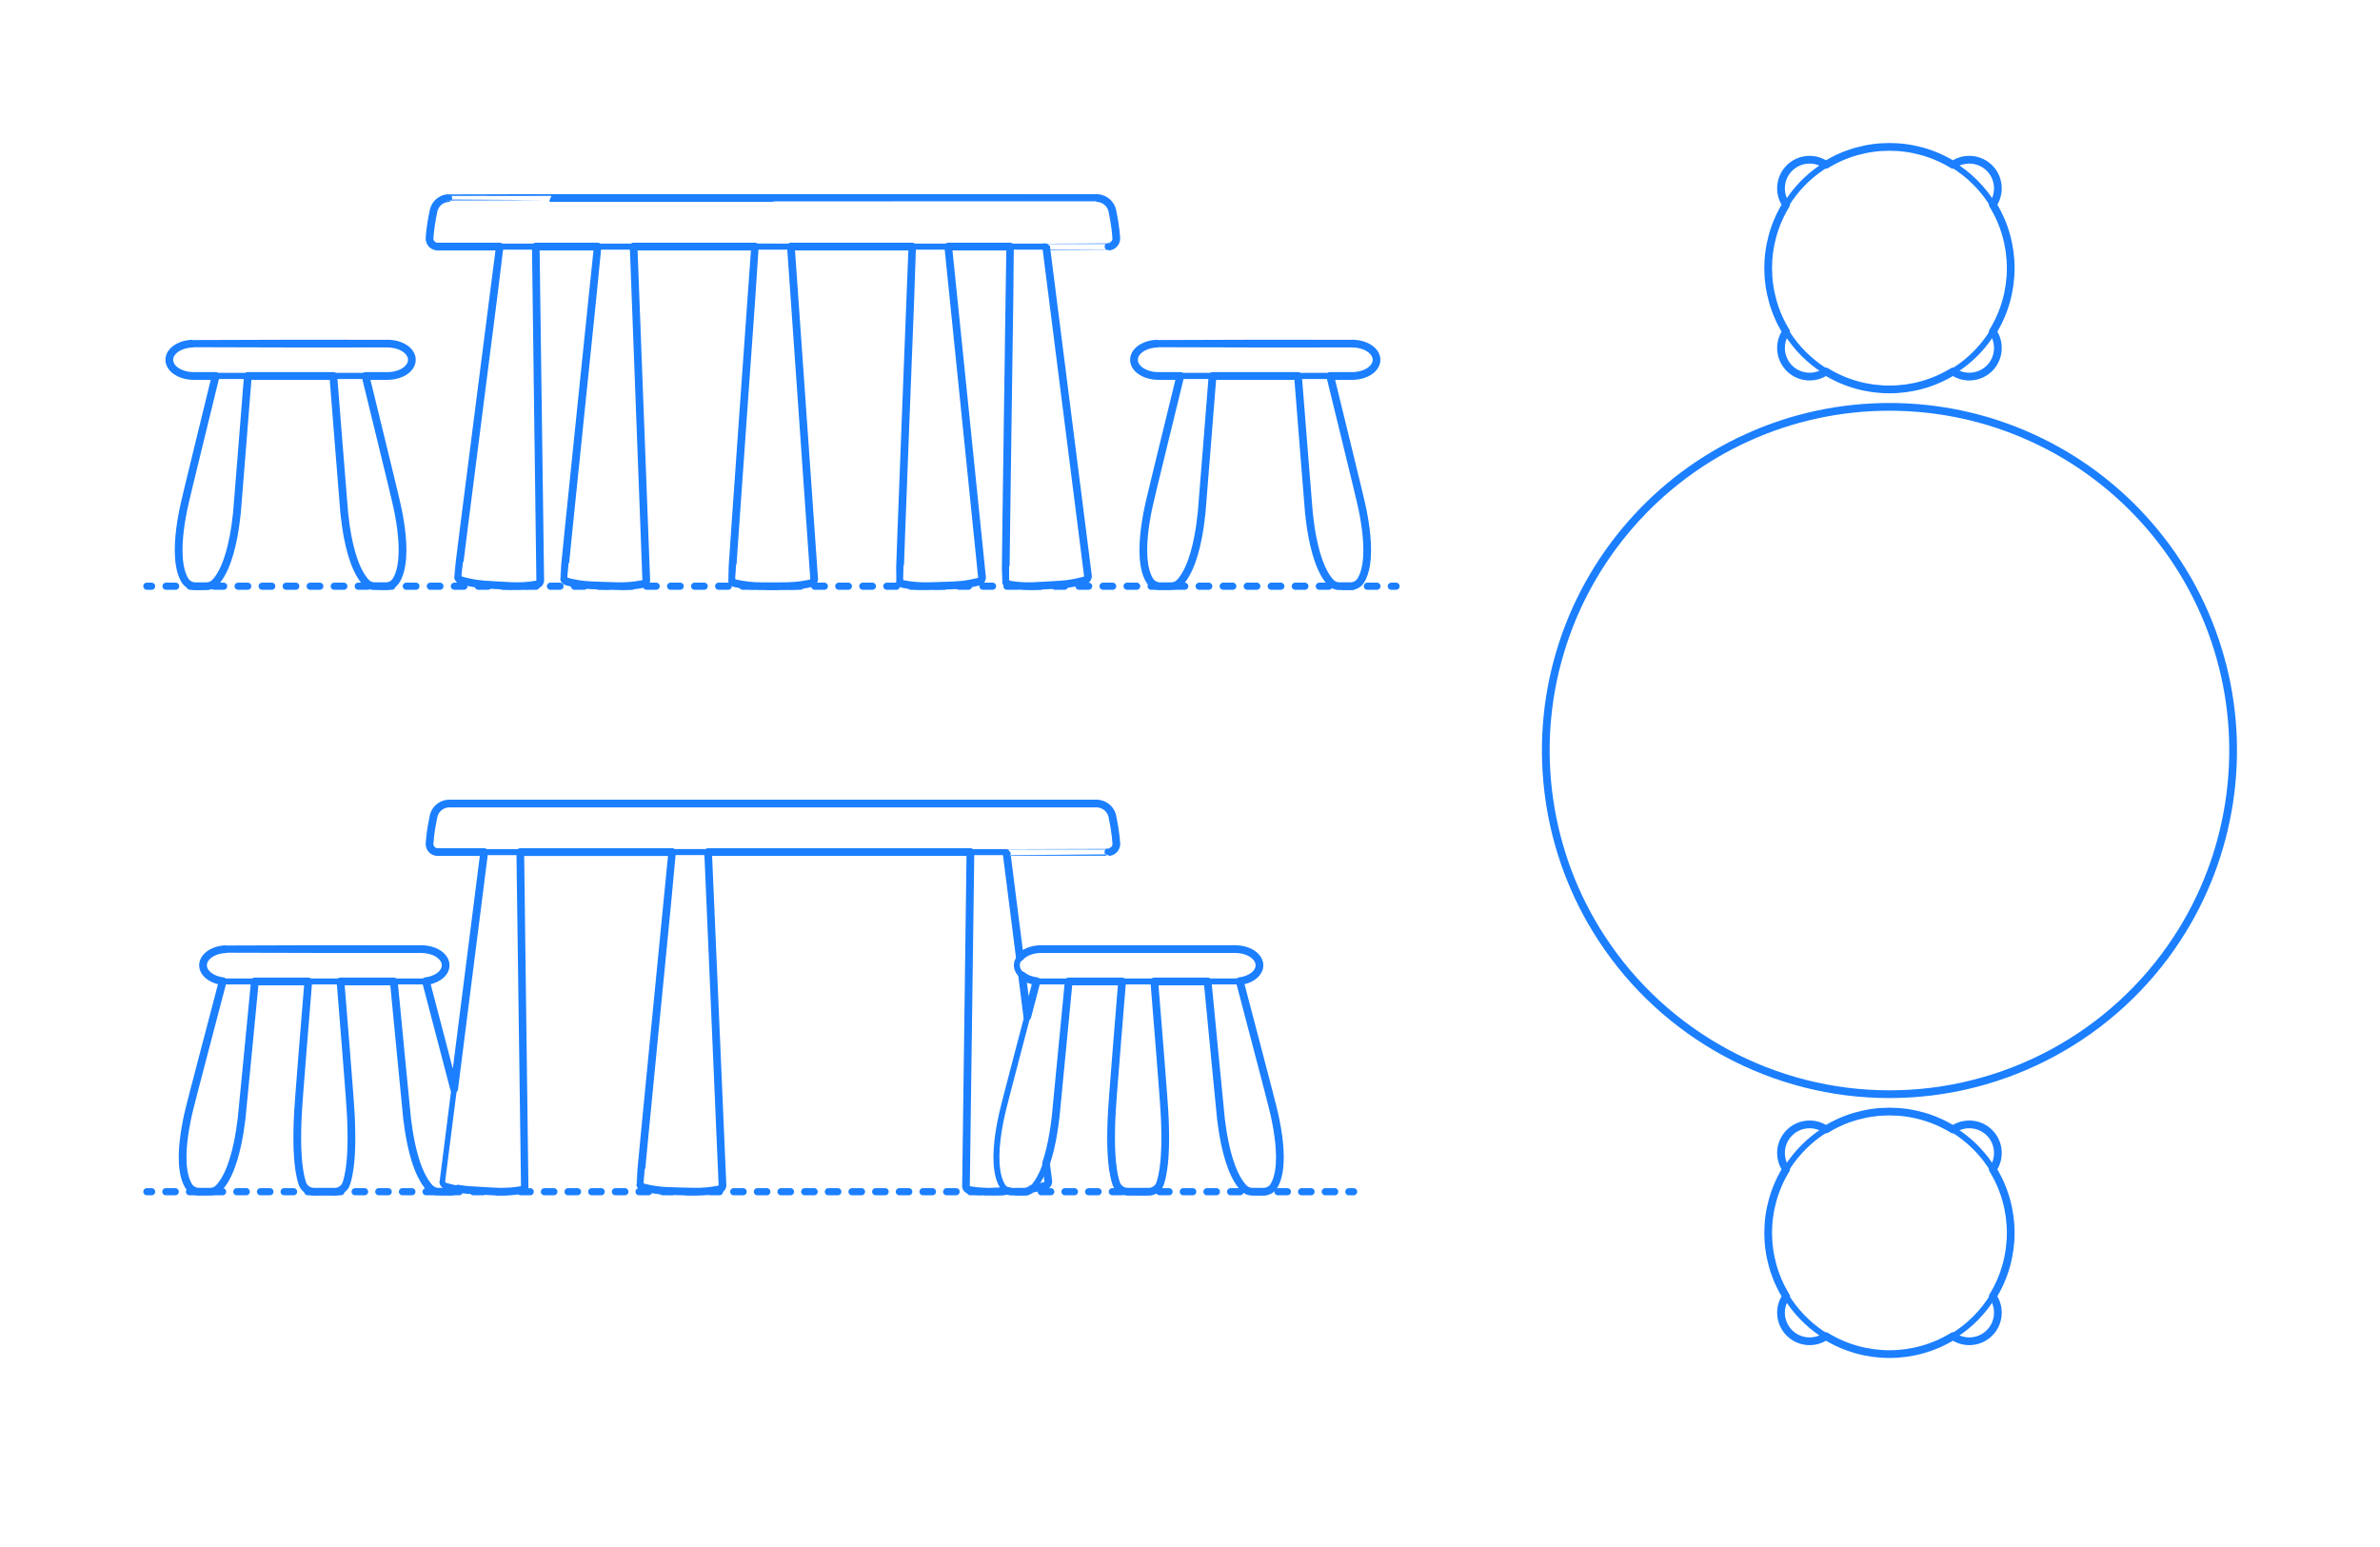 <?xml version="1.0" encoding="UTF-8"?>
<svg xmlns="http://www.w3.org/2000/svg" width="1000" height="650" version="1.1" viewBox="0 0 1000 650">
  <!-- Generator: Adobe Illustrator 29.8.2, SVG Export Plug-In . SVG Version: 2.1.1 Build 3)  -->
  <g id="FILL-BACKGROUND">
    <rect x="0" y="0" width="1000" height="650" fill="#fff"/>
  </g>
  <g id="_x32_D_x24_AG-DIAGRAM">
    <g id="POLYLINE">
      <g>
        <line x1="61.706" y1="500.721" x2="63.706" y2="500.721" fill="none" stroke="#1b7fff" stroke-linecap="round" stroke-linejoin="round" stroke-width="3"/>
        <line x1="69.67" y1="500.721" x2="563.758" y2="500.721" fill="none" stroke="#1b7fff" stroke-dasharray="3.977 5.965" stroke-linecap="round" stroke-linejoin="round" stroke-width="3"/>
        <line x1="566.741" y1="500.721" x2="568.741" y2="500.721" fill="none" stroke="#1b7fff" stroke-linecap="round" stroke-linejoin="round" stroke-width="3"/>
      </g>
    </g>
    <g id="POLYLINE1" data-name="POLYLINE">
      <g>
        <line x1="61.706" y1="246.309" x2="63.706" y2="246.309" fill="none" stroke="#1b7fff" stroke-linecap="round" stroke-linejoin="round" stroke-width="3"/>
        <line x1="69.762" y1="246.309" x2="581.555" y2="246.309" fill="none" stroke="#1b7fff" stroke-dasharray="4.038 6.057" stroke-linecap="round" stroke-linejoin="round" stroke-width="3"/>
        <line x1="584.583" y1="246.309" x2="586.583" y2="246.309" fill="none" stroke="#1b7fff" stroke-linecap="round" stroke-linejoin="round" stroke-width="3"/>
      </g>
    </g>
  </g>
  <g id="_x32_D_x24_AG-FURNITURE">
    <g id="POLYLINE2" data-name="POLYLINE">
      <path d="M793.888,459.74c48.643.038,94.318-24.68,120.892-65.424,23.239-35.492,29.655-79.867,17.421-120.488-11.897-39.798-40.747-72.829-78.584-89.969-37.8-17.221-81.657-17.221-119.457,0-38.642,17.508-67.843,51.532-79.286,92.383-11.287,39.975-4.634,83.325,18.122,118.074,26.574,40.743,72.248,65.462,120.892,65.423Z" fill="none" stroke="#1b7fff" stroke-linecap="round" stroke-linejoin="round" stroke-width="2.5"/>
    </g>
    <g id="POLYLINE3" data-name="POLYLINE">
      <path d="M837.308,491.306c3.314-4.756,2.731-11.265-1.374-15.355-4.093-4.105-10.598-4.688-15.355-1.374" fill="none" stroke="#1b7fff" stroke-linecap="round" stroke-linejoin="round" stroke-width="2.5"/>
    </g>
    <g id="POLYLINE4" data-name="POLYLINE">
      <path d="M820.578,561.416c4.756,3.314,11.265,2.731,15.355-1.374,4.105-4.093,4.688-10.598,1.374-15.355" fill="none" stroke="#1b7fff" stroke-linecap="round" stroke-linejoin="round" stroke-width="2.5"/>
    </g>
    <g id="POLYLINE5" data-name="POLYLINE">
      <path d="M750.469,544.686c-3.314,4.756-2.731,11.265,1.374,15.355,4.093,4.105,10.598,4.688,15.355,1.374" fill="none" stroke="#1b7fff" stroke-linecap="round" stroke-linejoin="round" stroke-width="2.5"/>
    </g>
    <g id="POLYLINE6" data-name="POLYLINE">
      <path d="M767.198,474.577c-4.756-3.314-11.265-2.731-15.355,1.374-4.105,4.093-4.688,10.598-1.374,15.355" fill="none" stroke="#1b7fff" stroke-linecap="round" stroke-linejoin="round" stroke-width="2.5"/>
    </g>
    <g id="POLYLINE7" data-name="POLYLINE">
      <path d="M829.927,554.035c12.133-12.091,17.388-29.739,13.843-46.498-6.494-30.595-38.478-48.175-67.788-37.259-13.694,5.104-24.709,16.118-29.813,29.813-10.916,29.31,6.664,61.294,37.259,67.788,16.759,3.544,34.407-1.709,46.498-13.843Z" fill="none" stroke="#1b7fff" stroke-linecap="round" stroke-linejoin="round" stroke-width="2.5"/>
    </g>
    <g id="POLYLINE8" data-name="POLYLINE">
      <path d="M837.308,139.363c3.314,4.756,2.731,11.265-1.374,15.355-4.093,4.105-10.598,4.688-15.355,1.374" fill="none" stroke="#1b7fff" stroke-linecap="round" stroke-linejoin="round" stroke-width="2.5"/>
    </g>
    <g id="POLYLINE9" data-name="POLYLINE">
      <path d="M820.578,69.253c4.756-3.314,11.265-2.731,15.355,1.374,4.105,4.093,4.688,10.598,1.374,15.355" fill="none" stroke="#1b7fff" stroke-linecap="round" stroke-linejoin="round" stroke-width="2.5"/>
    </g>
    <g id="POLYLINE10" data-name="POLYLINE">
      <path d="M750.469,85.982c-3.314-4.756-2.731-11.265,1.374-15.355,4.093-4.105,10.598-4.688,15.355-1.374" fill="none" stroke="#1b7fff" stroke-linecap="round" stroke-linejoin="round" stroke-width="2.5"/>
    </g>
    <g id="POLYLINE11" data-name="POLYLINE">
      <path d="M767.198,156.092c-4.756,3.314-11.265,2.731-15.355-1.374-4.105-4.093-4.688-10.598-1.374-15.355" fill="none" stroke="#1b7fff" stroke-linecap="round" stroke-linejoin="round" stroke-width="2.5"/>
    </g>
    <g id="POLYLINE12" data-name="POLYLINE">
      <path d="M829.927,76.633c12.133,12.091,17.388,29.739,13.843,46.498-6.494,30.595-38.478,48.175-67.788,37.259-13.694-5.104-24.709-16.118-29.813-29.813-10.916-29.31,6.664-61.294,37.259-67.788,16.759-3.544,34.407,1.709,46.498,13.843Z" fill="none" stroke="#1b7fff" stroke-linecap="round" stroke-linejoin="round" stroke-width="2.5"/>
    </g>
    <g id="POLYLINE13" data-name="POLYLINE">
      <path d="M428.502,402.315l-5.625-44.301h-15.146c.004.019-1.881,140.393-1.866,140.436.012.172.05.343.113.503.094.241.245.461.437.636.199.182.442.315.702.385,2.549.468,5.198.699,7.789.743,2.354.06,6.315-.253,8.697-.368" fill="none" stroke="#1b7fff" stroke-linecap="round" stroke-linejoin="round" stroke-width="2.5"/>
    </g>
    <g id="POLYLINE14" data-name="POLYLINE">
      <line x1="431.65" y1="427.106" x2="429.453" y2="409.805" fill="none" stroke="#1b7fff" stroke-linecap="round" stroke-linejoin="round" stroke-width="2.5"/>
    </g>
    <g id="POLYLINE15" data-name="POLYLINE">
      <path d="M433.53,499.5c1.942-.328,3.951-.773,5.836-1.345.173-.066.335-.161.477-.279.328-.271.547-.669.6-1.091.015-.113.018-.229.009-.343-.002-.028-.005-.059-.009-.087,0,0-.951-7.486-.951-7.486" fill="none" stroke="#1b7fff" stroke-linecap="round" stroke-linejoin="round" stroke-width="2.5"/>
    </g>
    <g id="POLYLINE16" data-name="POLYLINE">
      <line x1="190.81" y1="457.553" x2="178.948" y2="412.259" fill="none" stroke="#1b7fff" stroke-linecap="round" stroke-linejoin="round" stroke-width="2.5"/>
    </g>
    <g id="POLYLINE17" data-name="POLYLINE">
      <path d="M165.459,412.378c.463,4.489,5.253,54.964,5.598,57.773.417,3.427.979,7.039,1.693,10.415.974,4.512,2.226,9.053,4.256,13.212.725,1.467,1.568,2.91,2.575,4.202.459.571.929,1.159,1.499,1.623.711.57,1.579.945,2.482,1.069.334.094,4.942.033,5.406.049.292,0,.592-.026.88-.077.929-.162,1.812-.589,2.514-1.218" fill="none" stroke="#1b7fff" stroke-linecap="round" stroke-linejoin="round" stroke-width="2.5"/>
    </g>
    <g id="POLYLINE18" data-name="POLYLINE">
      <path d="M143.057,412.378c.557,7.569,4.286,51.688,4.438,58.186.186,5.004.26,10.302-.076,15.292-.265,3.711-.698,7.489-1.799,11.054-.209.725-.549,1.422-1.042,1.997-.59.702-1.375,1.24-2.242,1.537-.418.144-.86.233-1.301.264-.111.007-.243.013-.355.012,0,0-8.814,0-8.814,0-1.393.006-2.774-.593-3.721-1.614-.583-.614-.987-1.385-1.218-2.196-1.101-3.565-1.533-7.344-1.799-11.054-.336-4.987-.264-10.292-.076-15.292.132-6.372,3.941-50.89,4.472-58.186" fill="none" stroke="#1b7fff" stroke-linecap="round" stroke-linejoin="round" stroke-width="2.5"/>
    </g>
    <g id="POLYLINE19" data-name="POLYLINE">
      <path d="M107.087,412.378c-.464,4.482-5.252,54.969-5.598,57.773-.417,3.427-.978,7.039-1.693,10.415-.941,4.366-2.149,8.761-4.061,12.809-.845,1.767-1.843,3.496-3.094,5.007-.344.405-.697.824-1.107,1.164-.452.375-.972.672-1.524.871-.552.199-1.143.303-1.73.302,0,0-4.702,0-4.702,0-.043-.003-.134,0-.177-.003-.263-.009-.534-.04-.792-.09-1.045-.201-2.023-.741-2.75-1.519-.469-.492-.807-1.098-1.111-1.701-.869-1.755-1.351-3.686-1.646-5.615-.605-4.13-.409-8.359.041-12.495.399-3.546,1.064-7.273,1.823-10.76,1.248-5.719,12.956-49.637,14.633-56.279" fill="none" stroke="#1b7fff" stroke-linecap="round" stroke-linejoin="round" stroke-width="2.5"/>
    </g>
    <g id="POLYLINE20" data-name="POLYLINE">
      <path d="M95.5,398.787c-2.587.01-5.245.63-7.392,2.116-1.064.746-1.994,1.745-2.473,2.968-.359.906-.43,1.926-.179,2.869.235.907.738,1.731,1.373,2.414,1.392,1.485,3.317,2.368,5.274,2.835.655.154,1.345.265,2.015.326.296.025.634.048.929.056.108.005.345.005.454.007.227-.002,81.564.003,81.773-.002,1.71-.028,3.431-.333,5.021-.968,1.15-.461,2.243-1.101,3.139-1.963,1.128-1.073,1.915-2.579,1.797-4.166-.173-2.435-2.186-4.26-4.281-5.238-.799-.378-1.645-.664-2.504-.866-.655-.154-1.345-.265-2.015-.326-.296-.025-.634-.048-.929-.056-.16-.066-81.732.033-82.001-.007Z" fill="none" stroke="#1b7fff" stroke-linecap="round" stroke-linejoin="round" stroke-width="2.5"/>
    </g>
    <g id="POLYLINE21" data-name="POLYLINE">
      <path d="M437.439,398.787c-2.587.01-5.245.63-7.392,2.116-1.064.746-1.994,1.745-2.473,2.968-.359.906-.43,1.926-.179,2.869.235.907.738,1.731,1.373,2.414,1.392,1.485,3.317,2.368,5.274,2.835.655.154,1.345.265,2.015.326.296.025.634.048.929.056.108.005.345.005.454.007.227-.002,81.564.003,81.773-.002,1.71-.028,3.431-.333,5.021-.968,1.15-.461,2.243-1.101,3.139-1.963,1.128-1.073,1.915-2.579,1.797-4.166-.173-2.435-2.186-4.26-4.281-5.238-.799-.378-1.645-.664-2.504-.866-.655-.154-1.345-.265-2.015-.326-.296-.025-.634-.048-.929-.056-.16-.066-81.732.033-82.001-.007Z" fill="none" stroke="#1b7fff" stroke-linecap="round" stroke-linejoin="round" stroke-width="2.5"/>
    </g>
    <g id="POLYLINE22" data-name="POLYLINE">
      <path d="M449.027,412.378c-.464,4.482-5.252,54.969-5.598,57.773-.417,3.427-.978,7.039-1.693,10.415-.941,4.366-2.149,8.761-4.061,12.809-.845,1.767-1.843,3.496-3.094,5.007-.344.405-.697.824-1.107,1.164-.452.375-.972.672-1.524.871-.552.199-1.143.303-1.73.302,0,0-4.702,0-4.702,0-.043-.003-.134,0-.177-.003-.263-.009-.534-.04-.792-.09-1.045-.201-2.023-.741-2.75-1.519-.469-.492-.807-1.098-1.111-1.701-.869-1.755-1.351-3.686-1.646-5.615-.605-4.13-.409-8.359.041-12.495.399-3.546,1.064-7.273,1.823-10.76,1.248-5.719,12.956-49.637,14.633-56.279" fill="none" stroke="#1b7fff" stroke-linecap="round" stroke-linejoin="round" stroke-width="2.5"/>
    </g>
    <g id="POLYLINE23" data-name="POLYLINE">
      <path d="M484.997,412.378c.557,7.569,4.286,51.688,4.438,58.186.186,5.004.26,10.302-.076,15.292-.265,3.711-.698,7.489-1.799,11.054-.209.725-.549,1.422-1.042,1.997-.59.702-1.375,1.24-2.242,1.537-.418.144-.86.233-1.301.264-.111.007-.243.013-.355.012,0,0-8.814,0-8.814,0-1.393.006-2.774-.593-3.721-1.614-.583-.614-.987-1.385-1.218-2.196-1.101-3.565-1.533-7.344-1.799-11.054-.336-4.987-.264-10.292-.076-15.292.132-6.372,3.941-50.89,4.472-58.186" fill="none" stroke="#1b7fff" stroke-linecap="round" stroke-linejoin="round" stroke-width="2.5"/>
    </g>
    <g id="POLYLINE24" data-name="POLYLINE">
      <path d="M507.399,412.378c.464,4.482,5.252,54.969,5.598,57.773.417,3.427.978,7.039,1.693,10.415.941,4.366,2.149,8.761,4.061,12.809.845,1.767,1.843,3.496,3.094,5.007.344.405.697.824,1.107,1.164.452.375.972.672,1.524.871.552.199,1.143.303,1.73.302,0,0,4.702,0,4.702,0,.043-.003.134,0,.177-.003.263-.009.534-.04.792-.09,1.045-.201,2.023-.741,2.75-1.519.469-.492.807-1.098,1.111-1.701.869-1.755,1.351-3.686,1.646-5.615.605-4.13.409-8.359-.041-12.495-.399-3.546-1.064-7.273-1.823-10.76-1.248-5.719-12.956-49.637-14.633-56.279" fill="none" stroke="#1b7fff" stroke-linecap="round" stroke-linejoin="round" stroke-width="2.5"/>
    </g>
    <g id="POLYLINE25" data-name="POLYLINE">
      <path d="M182.155,343.022c.366-1.763,1.465-3.357,2.986-4.323.625-.399,1.318-.698,2.038-.875.379-.092.769-.155,1.157-.181-.102-.1,272.3.038,272.382-.016,1.998-.01,3.974.919,5.239,2.466.471.571.853,1.225,1.115,1.917.12.325.227.671.297,1.012.144.746.47,2.296.597,3.049.482,2.711.885,5.565,1.071,8.311.019.294.003.595-.055.885-.172.894-.719,1.707-1.485,2.2-.332.215-.701.372-1.086.461-.212.048-.428.078-.645.085.043.016-281.88-.007-281.889.002-.77.002-1.54-.27-2.138-.757-.569-.459-.984-1.107-1.159-1.817-.045-.19-.081-.389-.093-.585-.004-.135-.015-.279-.004-.415,0,0,.004-.059.004-.059,0,0,.048-.645.048-.645.07-.591.108-1.397.189-1.986.298-2.869.851-5.901,1.431-8.729Z" fill="none" stroke="#1b7fff" stroke-linecap="round" stroke-linejoin="round" stroke-width="2.5"/>
    </g>
    <g id="POLYLINE26" data-name="POLYLINE">
      <path d="M297.518,357.986c.005.024,6.034,140.052,6.035,140.083,0,.108-.01.217-.03.323-.07.373-.271.72-.559.968-.193.166-.424.289-.67.355-2.52.527-5.141.844-7.712.96-2.182.123-6.193-.055-8.424-.102-2.245-.079-6.225-.103-8.417-.349-2.561-.253-5.162-.71-7.65-1.371-.242-.079-.466-.213-.65-.39-.274-.263-.456-.62-.506-.996-.013-.095-.018-.192-.014-.288-.021-.063,13.487-139.111,13.479-139.192h15.119Z" fill="none" stroke="#1b7fff" stroke-linecap="round" stroke-linejoin="round" stroke-width="2.5"/>
    </g>
    <g id="POLYLINE27" data-name="POLYLINE">
      <path d="M218.595,358.014c.005.024,1.869,140.335,1.869,140.366-.003.108-.016.216-.04.322-.081.371-.292.712-.587.951-.198.161-.432.276-.68.335-2.534.452-5.164.69-7.737.73-2.184.058-6.189-.239-8.417-.353-2.241-.146-6.22-.288-8.403-.599-2.547-.328-5.127-.862-7.589-1.592-.24-.083-.461-.222-.641-.401-.274-.272-.451-.64-.49-1.025-.01-.095-.012-.193-.006-.289-.019-.062,17.581-138.365,17.576-138.445h15.146Z" fill="none" stroke="#1b7fff" stroke-linecap="round" stroke-linejoin="round" stroke-width="2.5"/>
    </g>
    <g id="POLYLINE28" data-name="POLYLINE">
      <path d="M162.874,144.375c2.587.01,5.245.63,7.392,2.116,1.064.746,1.994,1.745,2.473,2.968.359.906.43,1.926.179,2.869-.235.907-.738,1.731-1.373,2.414-1.392,1.485-3.317,2.368-5.274,2.835-.655.154-1.345.265-2.015.326-.296.025-.634.048-.929.056-.108.005-.345.005-.454.007-.227-.002-81.564.003-81.773-.002-1.71-.028-3.431-.333-5.021-.968-1.15-.461-2.243-1.101-3.139-1.963-1.128-1.073-1.915-2.579-1.797-4.166.173-2.435,2.186-4.26,4.281-5.238.799-.378,1.645-.664,2.504-.866.655-.154,1.345-.265,2.015-.326.296-.025.634-.048.929-.056.16-.066,81.732.033,82.001-.007Z" fill="none" stroke="#1b7fff" stroke-linecap="round" stroke-linejoin="round" stroke-width="2.5"/>
    </g>
    <g id="POLYLINE29" data-name="POLYLINE">
      <path d="M140.056,157.967c.395,4.577,4.277,54.597,4.587,57.532.362,3.45.865,7.088,1.529,10.493.874,4.393,2.015,8.818,3.878,12.903.822,1.778,1.798,3.519,3.036,5.042.338.406.686.826,1.091,1.168.443.375.954.675,1.498.879.571.215,1.183.326,1.793.326,0,0,4.659,0,4.659,0,.042-.003.133,0,.175-.003.23-.008.47-.033.696-.072,1.036-.178,2.012-.688,2.75-1.436.501-.496.862-1.118,1.185-1.74.893-1.743,1.404-3.667,1.729-5.591.668-4.117.542-8.345.161-12.485-.339-3.547-.94-7.278-1.639-10.772-1.152-5.741-12.043-49.582-13.605-56.244,0,0-13.523,0-13.523,0Z" fill="none" stroke="#1b7fff" stroke-linecap="round" stroke-linejoin="round" stroke-width="2.5"/>
    </g>
    <g id="POLYLINE30" data-name="POLYLINE">
      <path d="M104.145,157.967c-.395,4.577-4.277,54.597-4.587,57.532-.362,3.45-.865,7.088-1.529,10.493-.874,4.393-2.015,8.818-3.878,12.903-.822,1.778-1.798,3.519-3.036,5.042-.338.406-.686.826-1.091,1.168-.443.375-.954.675-1.498.879-.571.215-1.183.326-1.793.326,0,0-4.659,0-4.659,0-.042-.003-.133,0-.175-.003-.23-.008-.47-.033-.696-.072-1.036-.178-2.012-.688-2.75-1.436-.501-.496-.862-1.118-1.185-1.74-.893-1.743-1.404-3.667-1.729-5.591-.668-4.117-.542-8.345-.161-12.485.339-3.547.94-7.278,1.639-10.772,1.152-5.741,12.043-49.582,13.605-56.244,0,0,13.523,0,13.523,0Z" fill="none" stroke="#1b7fff" stroke-linecap="round" stroke-linejoin="round" stroke-width="2.5"/>
    </g>
    <g id="POLYLINE31" data-name="POLYLINE">
      <path d="M486.651,144.375c-2.587.01-5.245.63-7.392,2.116-1.064.746-1.994,1.745-2.473,2.968-.359.906-.43,1.926-.179,2.869.235.907.738,1.731,1.373,2.414,1.392,1.485,3.317,2.368,5.274,2.835.655.154,1.345.265,2.015.326.296.025.634.048.929.056.108.005.345.005.454.007.227-.002,81.564.003,81.773-.002,1.71-.028,3.431-.333,5.021-.968,1.15-.461,2.243-1.101,3.139-1.963,1.128-1.073,1.915-2.579,1.797-4.166-.173-2.435-2.186-4.26-4.281-5.238-.799-.378-1.645-.664-2.504-.866-.655-.154-1.345-.265-2.015-.326-.296-.025-.634-.048-.929-.056-.16-.066-81.732.033-82.001-.007Z" fill="none" stroke="#1b7fff" stroke-linecap="round" stroke-linejoin="round" stroke-width="2.5"/>
    </g>
    <g id="POLYLINE32" data-name="POLYLINE">
      <path d="M509.468,157.967c-.395,4.577-4.277,54.597-4.587,57.532-.362,3.45-.865,7.088-1.529,10.493-.874,4.393-2.015,8.818-3.878,12.903-.822,1.778-1.798,3.519-3.036,5.042-.338.406-.686.826-1.091,1.168-.443.375-.954.675-1.498.879-.571.215-1.183.326-1.793.326,0,0-4.659,0-4.659,0-.042-.003-.133,0-.175-.003-.23-.008-.47-.033-.696-.072-1.036-.178-2.012-.688-2.75-1.436-.501-.496-.862-1.118-1.185-1.74-.893-1.743-1.404-3.667-1.729-5.591-.668-4.117-.542-8.345-.161-12.485.339-3.547.94-7.278,1.639-10.772,1.152-5.741,12.043-49.582,13.605-56.244,0,0,13.523,0,13.523,0Z" fill="none" stroke="#1b7fff" stroke-linecap="round" stroke-linejoin="round" stroke-width="2.5"/>
    </g>
    <g id="POLYLINE33" data-name="POLYLINE">
      <path d="M545.38,157.967c.395,4.577,4.277,54.597,4.587,57.532.362,3.45.865,7.088,1.529,10.493.874,4.393,2.015,8.818,3.878,12.903.822,1.778,1.798,3.519,3.036,5.042.338.406.686.826,1.091,1.168.443.375.954.675,1.498.879.571.215,1.183.326,1.793.326,0,0,4.659,0,4.659,0,.042-.003.133,0,.175-.003.23-.008.47-.033.696-.072,1.036-.178,2.012-.688,2.75-1.436.501-.496.862-1.118,1.185-1.74.893-1.743,1.404-3.667,1.729-5.591.668-4.117.542-8.345.161-12.485-.339-3.547-.94-7.278-1.639-10.772-1.152-5.741-12.043-49.582-13.605-56.244,0,0-13.523,0-13.523,0Z" fill="none" stroke="#1b7fff" stroke-linecap="round" stroke-linejoin="round" stroke-width="2.5"/>
    </g>
    <g id="POLYLINE34" data-name="POLYLINE">
      <path d="M182.155,88.61c.366-1.763,1.465-3.357,2.986-4.323.625-.399,1.318-.698,2.038-.875.379-.092.769-.155,1.157-.181-.102-.1,272.3.038,272.382-.016,1.998-.01,3.974.919,5.239,2.466.471.571.853,1.225,1.115,1.917.12.325.227.671.297,1.012.144.746.47,2.296.597,3.049.482,2.711.885,5.565,1.071,8.311.019.294.003.595-.055.885-.172.894-.719,1.707-1.485,2.2-.332.215-.701.372-1.086.461-.212.048-.428.078-.645.085.043.016-281.88-.007-281.889.002-.77.002-1.54-.27-2.138-.757-.569-.459-.984-1.107-1.159-1.817-.045-.19-.081-.389-.093-.585-.004-.135-.015-.279-.004-.415,0,0,.004-.059.004-.059,0,0,.048-.645.048-.645.07-.591.108-1.397.189-1.986.298-2.869.851-5.901,1.431-8.729Z" fill="none" stroke="#1b7fff" stroke-linecap="round" stroke-linejoin="round" stroke-width="2.5"/>
    </g>
    <g id="POLYLINE35" data-name="POLYLINE">
      <path d="M317.211,103.602c-.005.023-9.768,139.702-9.77,139.73-.004.118.004.238.025.354.069.399.288.771.604,1.025.192.155.418.269.658.328,2.483.576,5.069.966,7.611,1.146,2.394.215,10.811.094,13.35.123,3.712.001,7.464-.425,11.08-1.262.25-.058.487-.173.687-.335.316-.254.534-.626.604-1.025.22-.421-9.838-139.64-9.745-140.085h-15.103Z" fill="none" stroke="#1b7fff" stroke-linecap="round" stroke-linejoin="round" stroke-width="2.5"/>
    </g>
    <g id="POLYLINE36" data-name="POLYLINE">
      <path d="M383.298,103.602c-.005.024-5.308,140.082-5.309,140.112,0,.108.011.217.032.322.072.373.274.719.564.965.194.165.425.287.672.351,2.522.514,5.145.817,7.717.92,2.182.112,6.193-.087,8.423-.146,2.244-.091,6.225-.135,8.416-.392,2.56-.267,5.159-.737,7.643-1.41.242-.08.465-.216.648-.393.273-.264.453-.622.501-.999.012-.095.017-.193.013-.289.02-.062-14.2-138.961-14.193-139.042h-15.126Z" fill="none" stroke="#1b7fff" stroke-linecap="round" stroke-linejoin="round" stroke-width="2.5"/>
    </g>
    <g id="POLYLINE37" data-name="POLYLINE">
      <path d="M424.409,103.602c-.005.024-1.869,140.335-1.869,140.366.003.108.016.216.04.322.081.371.292.712.587.951.198.161.432.276.68.335,2.534.452,5.164.69,7.737.73,2.184.058,6.189-.239,8.417-.353,2.241-.146,6.22-.288,8.403-.599,2.547-.328,5.127-.862,7.589-1.592.24-.083.461-.222.641-.401.274-.272.451-.64.49-1.025.01-.095.012-.193.006-.289.019-.062-17.581-138.365-17.576-138.445h-15.146Z" fill="none" stroke="#1b7fff" stroke-linecap="round" stroke-linejoin="round" stroke-width="2.5"/>
    </g>
    <g id="POLYLINE38" data-name="POLYLINE">
      <path d="M266.226,103.602c.005.024,5.308,140.082,5.309,140.112,0,.108-.011.217-.032.322-.072.373-.274.719-.564.965-.194.165-.425.287-.672.351-2.522.514-5.145.817-7.717.92-2.182.112-6.193-.087-8.423-.146-2.244-.091-6.225-.135-8.416-.392-2.56-.267-5.159-.737-7.643-1.41-.242-.08-.465-.216-.648-.393-.273-.264-.453-.622-.501-.999-.012-.095-.017-.193-.013-.289-.02-.062,14.2-138.961,14.193-139.042h15.126Z" fill="none" stroke="#1b7fff" stroke-linecap="round" stroke-linejoin="round" stroke-width="2.5"/>
    </g>
    <g id="POLYLINE39" data-name="POLYLINE">
      <path d="M225.115,103.602c.005.024,1.869,140.335,1.869,140.366-.003.108-.016.216-.04.322-.081.371-.292.712-.587.951-.198.161-.432.276-.68.335-2.534.452-5.164.69-7.737.73-2.184.058-6.189-.239-8.417-.353-2.241-.146-6.22-.288-8.403-.599-2.547-.328-5.127-.862-7.589-1.592-.24-.083-.461-.222-.641-.401-.274-.272-.451-.64-.49-1.025-.01-.095-.012-.193-.006-.289-.019-.062,17.581-138.365,17.576-138.445h15.146Z" fill="none" stroke="#1b7fff" stroke-linecap="round" stroke-linejoin="round" stroke-width="2.5"/>
    </g>
  </g>
  <g id="_x32_D_x24_AG-OUTLINE">
    <g id="POLYLINE40" data-name="POLYLINE">
      <path d="M435.538,412.259c-2.185-.284-4.375-1.031-6.085-2.454l2.197,17.301s3.888-14.847,3.888-14.847Z" fill="none" stroke="#1b7fff" stroke-linecap="round" stroke-linejoin="round" stroke-width="3.25"/>
    </g>
    <g id="POLYLINE41" data-name="POLYLINE">
      <path d="M107.087,412.378c-.464,4.482-5.252,54.969-5.598,57.773-.417,3.427-.978,7.039-1.693,10.415-.941,4.366-2.149,8.761-4.061,12.809-.845,1.767-1.843,3.496-3.094,5.007-.344.405-.697.824-1.107,1.164-.452.375-.972.672-1.524.871-.552.199-1.143.303-1.73.302,0,0-4.702,0-4.702,0-.043-.003-.134,0-.177-.003-.263-.009-.534-.04-.792-.09-1.045-.201-2.023-.741-2.75-1.519-.469-.492-.807-1.098-1.111-1.701-.869-1.755-1.351-3.686-1.646-5.615-.605-4.13-.409-8.359.041-12.495.399-3.546,1.064-7.273,1.823-10.76,1.248-5.719,12.956-49.637,14.633-56.279-1.915-.247-3.817-.852-5.42-1.948-.998-.686-1.88-1.585-2.402-2.688-.356-.749-.527-1.592-.455-2.42.069-.842.382-1.655.847-2.356.698-1.054,1.707-1.873,2.804-2.484,1.366-.757,2.892-1.213,4.435-1.431.534-.074,1.099-.122,1.637-.138.16-.064,81.732.032,82.001-.007,2.254.006,4.543.482,6.527,1.576,1.125.626,2.156,1.471,2.855,2.562.465.726.765,1.567.806,2.431.04.779-.131,1.564-.465,2.268-.522,1.103-1.404,2.002-2.402,2.688-1.602,1.095-3.505,1.701-5.42,1.948l11.862,45.294,12.639-99.539c-.052-.006-19.639.007-19.691-.002-.152-.006-.321-.022-.472-.05-.25-.044-.503-.118-.737-.218-.582-.246-1.094-.66-1.455-1.178-.306-.436-.508-.947-.582-1.475-.025-.194-.04-.396-.031-.591,0,0,.003-.059.003-.059l.004-.059.048-.645c.079-.837.159-1.832.267-2.666.304-2.67.832-5.53,1.378-8.164.106-.454.257-.906.453-1.33,1.039-2.277,3.321-3.823,5.82-3.942.873-.027,271.712-.01,272.618,0,.424.022.862.086,1.275.188.719.177,1.415.475,2.038.875,1.519.965,2.622,2.559,2.986,4.323.759,3.712,1.418,7.577,1.668,11.36.021.314,0,.635-.067.943-.119.56-.383,1.09-.76,1.522-.324.372-.731.674-1.182.874-.325.144-.673.238-1.026.275-.093.01-.202.016-.296.018.019.006-42.824-.004-42.83,0l5.625,44.301c.844-1.022,1.971-1.785,3.169-2.335,1.802-.82,3.794-1.19,5.769-1.193,0,0,81.547,0,81.547,0,.2,0,.484.006.684.015.458.021.953.066,1.407.129.915.129,1.833.344,2.704.655,2.303.819,4.641,2.429,5.268,4.917.183.75.171,1.547-.034,2.292-.204.752-.594,1.449-1.088,2.049-.697.847-1.592,1.517-2.555,2.034-1.387.741-2.93,1.181-4.486,1.38,1.754,6.901,13.351,50.438,14.633,56.279.807,3.72,1.505,7.657,1.896,11.443.405,4.062.556,8.215-.103,12.258-.243,1.438-.601,2.874-1.151,4.227-.325.777-.693,1.556-1.192,2.237-.942,1.258-2.49,2.028-4.062,2.019,0,0-4.702,0-4.702,0-.043-.003-.134,0-.176-.003-.078-.004-.186-.008-.264-.016-.497-.043-.991-.161-1.454-.346-.517-.207-1.004-.502-1.427-.866-.381-.329-.715-.725-1.039-1.107-1.251-1.511-2.249-3.241-3.094-5.007-1.912-4.048-3.12-8.443-4.061-12.809-.714-3.375-1.277-6.99-1.693-10.415-.319-2.673-5.17-53.536-5.598-57.773h-22.402c.557,7.569,4.286,51.688,4.438,58.186.186,5.004.26,10.302-.076,15.292-.265,3.711-.698,7.489-1.799,11.054-.209.725-.549,1.422-1.042,1.997-.59.702-1.375,1.24-2.242,1.537-.418.144-.86.233-1.301.264-.111.007-.243.013-.355.012,0,0-8.814,0-8.814,0-1.393.006-2.774-.593-3.721-1.614-.583-.614-.987-1.385-1.218-2.196-1.101-3.565-1.533-7.344-1.799-11.054-.336-4.987-.264-10.292-.076-15.292.132-6.372,3.941-50.89,4.472-58.186h-22.436c-.398,3.965-5.197,54.072-5.478,56.758-.257,2.237-.622,4.894-.995,7.114-.723,4.237-1.669,8.551-3.061,12.619l.951,7.486c.002.015.005.044.006.059.012.127.009.258-.008.384-.055.412-.268.8-.586,1.067-.15.127-.325.229-.51.297-1.871.563-3.889,1.013-5.816,1.338-.912.783-2.108,1.224-3.31,1.221-.297-.01-5.043.026-5.214-.026-.48-.048-.957-.166-1.403-.348-2.549.123-6.689.455-9.188.359-2.367-.058-4.811-.297-7.144-.7-.096-.017-.194-.042-.286-.076-.354-.126-.663-.374-.862-.693-.142-.225-.231-.486-.255-.751-.03-.227,1.874-140.251,1.863-140.474h-110.212c.004.023,6.032,140.017,6.034,140.045,0,.118-.011.238-.034.354-.078.388-.297.745-.607.99-.209.166-.458.282-.719.335-3.634.739-7.403,1.067-11.11.965-2.895-.113-11.072-.181-13.83-.53-2.373-.258-4.809-.702-7.118-1.307-.236-.07-.458-.193-.643-.357-.297-.262-.497-.63-.554-1.021-.209-.426,13.54-139.027,13.459-139.474h-63.802c-.006.073,1.887,140.386,1.863,140.473-.018.197-.071.392-.155.57-.134.286-.351.533-.617.704-.141.091-.297.161-.458.206-.764.159-1.768.285-2.542.389-2.883.353-5.865.45-8.765.285-1.06-.067-10.66-.581-11.478-.676-1.313-.119-2.781-.312-4.08-.539-.703.629-1.585,1.057-2.514,1.218-.288.05-.588.077-.88.077-.486-.018-5.06.048-5.406-.049-.903-.125-1.771-.499-2.482-1.069-.571-.464-1.041-1.051-1.499-1.623-1.007-1.292-1.85-2.735-2.575-4.202-2.03-4.159-3.283-8.701-4.256-13.212-.714-3.375-1.277-6.99-1.693-10.415-.323-2.679-5.167-53.532-5.598-57.773h-22.402c.557,7.569,4.286,51.688,4.438,58.186.186,5.004.26,10.302-.076,15.292-.265,3.711-.698,7.489-1.799,11.054-.209.725-.549,1.422-1.042,1.997-.59.702-1.375,1.24-2.242,1.537-.418.144-.86.233-1.301.264-.111.007-.243.013-.355.012,0,0-8.814,0-8.814,0-1.393.006-2.774-.593-3.721-1.614-.583-.614-.987-1.385-1.218-2.196-1.101-3.565-1.533-7.344-1.799-11.054-.336-4.987-.264-10.292-.076-15.292.132-6.372,3.941-50.89,4.472-58.186h-22.436Z" fill="none" stroke="#1b7fff" stroke-linecap="round" stroke-linejoin="round" stroke-width="3.25"/>
    </g>
    <g id="POLYLINE42" data-name="POLYLINE">
      <path d="M793.888,459.74c-48.643.038-94.318-24.68-120.892-65.424-23.239-35.492-29.655-79.867-17.421-120.488,11.897-39.798,40.747-72.829,78.584-89.969,37.8-17.221,81.657-17.221,119.457,0,38.642,17.508,67.843,51.532,79.286,92.383,11.287,39.975,4.634,83.325-18.122,118.074-26.574,40.743-72.248,65.462-120.892,65.423Z" fill="none" stroke="#1b7fff" stroke-linecap="round" stroke-linejoin="round" stroke-width="3.25"/>
    </g>
    <g id="POLYLINE43" data-name="POLYLINE">
      <path d="M750.469,544.686c-10.052-16.303-10.051-37.08,0-53.38-3.314-4.756-2.731-11.265,1.374-15.355,4.093-4.105,10.598-4.688,15.355-1.374,16.303-10.052,37.08-10.051,53.38,0,4.756-3.314,11.265-2.731,15.355,1.374,4.105,4.093,4.688,10.598,1.374,15.355,10.052,16.303,10.051,37.08,0,53.38,3.314,4.756,2.731,11.265-1.374,15.355-4.093,4.105-10.598,4.688-15.355,1.374-16.303,10.052-37.08,10.051-53.38,0-4.756,3.314-11.265,2.731-15.355-1.374-4.105-4.093-4.688-10.598-1.374-15.355Z" fill="none" stroke="#1b7fff" stroke-linecap="round" stroke-linejoin="round" stroke-width="3.25"/>
    </g>
    <g id="POLYLINE44" data-name="POLYLINE">
      <path d="M750.469,139.363c-10.052-16.303-10.051-37.08,0-53.38-3.314-4.756-2.731-11.265,1.374-15.355,4.093-4.105,10.598-4.688,15.355-1.374,16.303-10.052,37.08-10.051,53.38,0,4.756-3.314,11.265-2.731,15.355,1.374,4.105,4.093,4.688,10.598,1.374,15.355,10.052,16.303,10.051,37.08,0,53.38,3.314,4.756,2.731,11.265-1.374,15.355-4.093,4.105-10.598,4.688-15.355,1.374-16.303,10.052-37.08,10.051-53.38,0-4.756,3.314-11.265,2.731-15.355-1.374-4.105-4.093-4.688-10.598-1.374-15.355Z" fill="none" stroke="#1b7fff" stroke-linecap="round" stroke-linejoin="round" stroke-width="3.25"/>
    </g>
    <g id="POLYLINE45" data-name="POLYLINE">
      <path d="M90.622,157.967h-9.295c-.196-.001-.487-.005-.684-.015-.784-.035-1.589-.134-2.358-.294-1.989-.42-3.951-1.256-5.417-2.695-.735-.727-1.324-1.626-1.585-2.633-.257-.971-.175-2.022.211-2.948.623-1.508,1.903-2.649,3.307-3.429.871-.483,1.812-.844,2.774-1.098.769-.203,1.577-.341,2.369-.414.296-.025.634-.048.929-.056.16-.066,81.732.034,82.001-.007,1.785.003,3.586.307,5.247.969,1.181.474,2.304,1.137,3.213,2.035,2.299,2.271,2.318,5.292,0,7.582-1.466,1.439-3.429,2.274-5.417,2.695-.77.16-1.573.259-2.358.294-.212.007-.475.016-.684.015,0,0-9.295,0-9.295,0,1.634,6.921,12.42,50.382,13.605,56.244.698,3.496,1.3,7.224,1.639,10.772.381,4.14.507,8.368-.161,12.485-.406,2.349-1.061,4.734-2.405,6.731-.902,1.262-2.405,2.063-3.956,2.108-.36,0-4.994.022-5.27-.016-.52-.045-1.037-.171-1.52-.371-.509-.211-.987-.508-1.401-.872-.376-.331-.705-.727-1.025-1.111-1.238-1.523-2.214-3.265-3.036-5.042-1.863-4.084-3.005-8.511-3.878-12.903-.663-3.403-1.168-7.044-1.529-10.493-.287-2.808-4.223-53.201-4.587-57.532h-35.912c-.395,4.577-4.277,54.597-4.587,57.532-.362,3.45-.865,7.088-1.529,10.493-.874,4.393-2.015,8.818-3.878,12.903-.822,1.778-1.798,3.519-3.036,5.042-.338.406-.686.826-1.091,1.168-.443.375-.954.675-1.498.879-.571.215-1.183.326-1.793.326,0,0-4.659,0-4.659,0-.042-.003-.133,0-.175-.003-.23-.008-.47-.033-.696-.072-1.036-.178-2.012-.688-2.75-1.436-.501-.496-.862-1.118-1.185-1.74-.893-1.743-1.404-3.667-1.729-5.591-.668-4.117-.542-8.345-.161-12.485.339-3.547.94-7.278,1.639-10.772,1.152-5.741,12.043-49.582,13.605-56.244Z" fill="none" stroke="#1b7fff" stroke-linecap="round" stroke-linejoin="round" stroke-width="3.25"/>
    </g>
    <g id="POLYLINE46" data-name="POLYLINE">
      <path d="M495.946,157.967h-9.295c-.196-.001-.487-.005-.684-.015-.784-.035-1.589-.134-2.358-.294-1.989-.42-3.951-1.256-5.417-2.695-.735-.727-1.324-1.626-1.585-2.633-.257-.971-.175-2.022.211-2.948.623-1.508,1.903-2.649,3.307-3.429.871-.483,1.812-.844,2.774-1.098.769-.203,1.577-.341,2.369-.414.296-.025.634-.048.929-.056.16-.066,81.732.034,82.001-.007,1.785.003,3.586.307,5.247.969,1.181.474,2.304,1.137,3.213,2.035,2.299,2.271,2.318,5.292,0,7.582-1.466,1.439-3.429,2.274-5.417,2.695-.77.16-1.573.259-2.358.294-.212.007-.475.016-.684.015,0,0-9.295,0-9.295,0,1.634,6.921,12.42,50.382,13.605,56.244.698,3.496,1.3,7.224,1.639,10.772.381,4.14.507,8.368-.161,12.485-.406,2.349-1.061,4.734-2.405,6.731-.902,1.262-2.405,2.063-3.956,2.108-.36,0-4.994.022-5.27-.016-.52-.045-1.037-.171-1.52-.371-.509-.211-.987-.508-1.401-.872-.376-.331-.705-.727-1.025-1.111-1.238-1.523-2.214-3.265-3.036-5.042-1.863-4.084-3.005-8.511-3.878-12.903-.663-3.403-1.168-7.044-1.529-10.493-.287-2.808-4.223-53.201-4.587-57.532h-35.912c-.395,4.577-4.277,54.597-4.587,57.532-.362,3.45-.865,7.088-1.529,10.493-.874,4.393-2.015,8.818-3.878,12.903-.822,1.778-1.798,3.519-3.036,5.042-.338.406-.686.826-1.091,1.168-.443.375-.954.675-1.498.879-.571.215-1.183.326-1.793.326,0,0-4.659,0-4.659,0-.042-.003-.133,0-.175-.003-.23-.008-.47-.033-.696-.072-1.036-.178-2.012-.688-2.75-1.436-.501-.496-.862-1.118-1.185-1.74-.893-1.743-1.404-3.667-1.729-5.591-.668-4.117-.542-8.345-.161-12.485.339-3.547.94-7.278,1.639-10.772,1.152-5.741,12.043-49.582,13.605-56.244Z" fill="none" stroke="#1b7fff" stroke-linecap="round" stroke-linejoin="round" stroke-width="3.25"/>
    </g>
    <g id="POLYLINE47" data-name="POLYLINE">
      <path d="M209.97,103.602s-26.093,0-26.093,0c0,0-.059,0-.059,0l-.059-.002s-.059-.003-.059-.003c0,0-.059-.004-.059-.004-.172-.012-.358-.039-.527-.079-.325-.075-.645-.2-.934-.368-.53-.305-.977-.759-1.273-1.294-.229-.414-.373-.879-.414-1.35-.054-.54.071-1.287.099-1.831.162-1.801.423-3.752.714-5.541.24-1.347.556-3.184.85-4.521.075-.34.171-.687.297-1.012.388-1.023,1.028-1.951,1.848-2.675.672-.595,1.466-1.057,2.317-1.346.554-.188,1.136-.306,1.72-.346-.102-.1,272.3.038,272.383-.016,1.212-.001,2.424.331,3.465.949,1.008.596,1.86,1.462,2.439,2.48.229.405.425.842.566,1.286,0,0,.035.112.035.112,0,0,.033.113.033.113,0,0,.031.113.031.113,0,0,.029.114.029.114,0,0,.027.114.027.114,0,0,.025.115.025.115l.313,1.542c.131.729.424,2.243.537,2.979.365,2.29.689,4.702.825,7.016.01.592-.138,1.188-.426,1.706-.288.518-.713.96-1.222,1.264-.288.172-.602.303-.928.384-.091.023-.198.044-.29.059-.139.021-.273.035-.413.04.022.014-26.188-.006-26.212.002.006.023,17.569,138.372,17.572,138.4.011.118.009.238-.005.355-.047.403-.244.786-.545,1.058-.19.173-.42.302-.667.373-2.531.738-5.194,1.285-7.811,1.604-.994.12-2.181.226-3.18.282-1.084.057-10.615.619-11.431.621-3.192.077-6.452-.161-9.597-.711-.251-.052-.491-.163-.694-.32-.313-.241-.537-.596-.62-.983-.221-.388,1.941-140.267,1.831-140.679h-25.985c.006.023,14.187,138.968,14.19,138.996.008.118.003.238-.013.355-.057.401-.263.78-.571,1.044-.179.155-.392.272-.619.341-2.307.618-4.739,1.074-7.111,1.344-2.705.36-10.979.476-13.827.602-3.706.12-7.478-.188-11.115-.908-.261-.052-.511-.166-.721-.331-.311-.244-.533-.6-.613-.987-.234-.414,5.38-140.015,5.273-140.456h-50.984c.005.023,9.768,139.702,9.77,139.73.004.118-.004.238-.025.354-.068.39-.277.753-.581,1.006-.189.159-.414.276-.652.34-2.325.544-4.771.922-7.151,1.116-2.715.274-10.989.125-13.839.16-3.708.002-7.468-.426-11.08-1.262-.26-.06-.506-.183-.71-.354-.303-.254-.513-.617-.581-1.006-.22-.421,9.838-139.641,9.745-140.085h-50.984c.004.023,5.307,140.074,5.309,140.102,0,.118-.012.238-.036.353-.08.387-.301.744-.613.987-.209.165-.459.28-.721.331-3.638.72-7.409,1.028-11.115.908-2.895-.128-11.071-.239-13.827-.602-2.372-.27-4.805-.727-7.111-1.344-.236-.071-.457-.196-.641-.36-.295-.263-.493-.633-.548-1.024-.207-.427,14.256-138.904,14.177-139.351h-25.985c.004.023,1.869,140.327,1.87,140.356-.003.118-.018.238-.045.352-.09.385-.319.736-.637.972-.213.16-.466.268-.728.313-3.654.631-7.432.846-11.134.635-2.891-.199-11.062-.51-13.808-.941-2.365-.328-4.786-.844-7.076-1.518-.234-.077-.452-.207-.632-.376-.289-.27-.478-.645-.523-1.037-.196-.432,17.636-138.307,17.568-138.755Z" fill="none" stroke="#1b7fff" stroke-linecap="round" stroke-linejoin="round" stroke-width="3.25"/>
    </g>
  </g>
</svg>